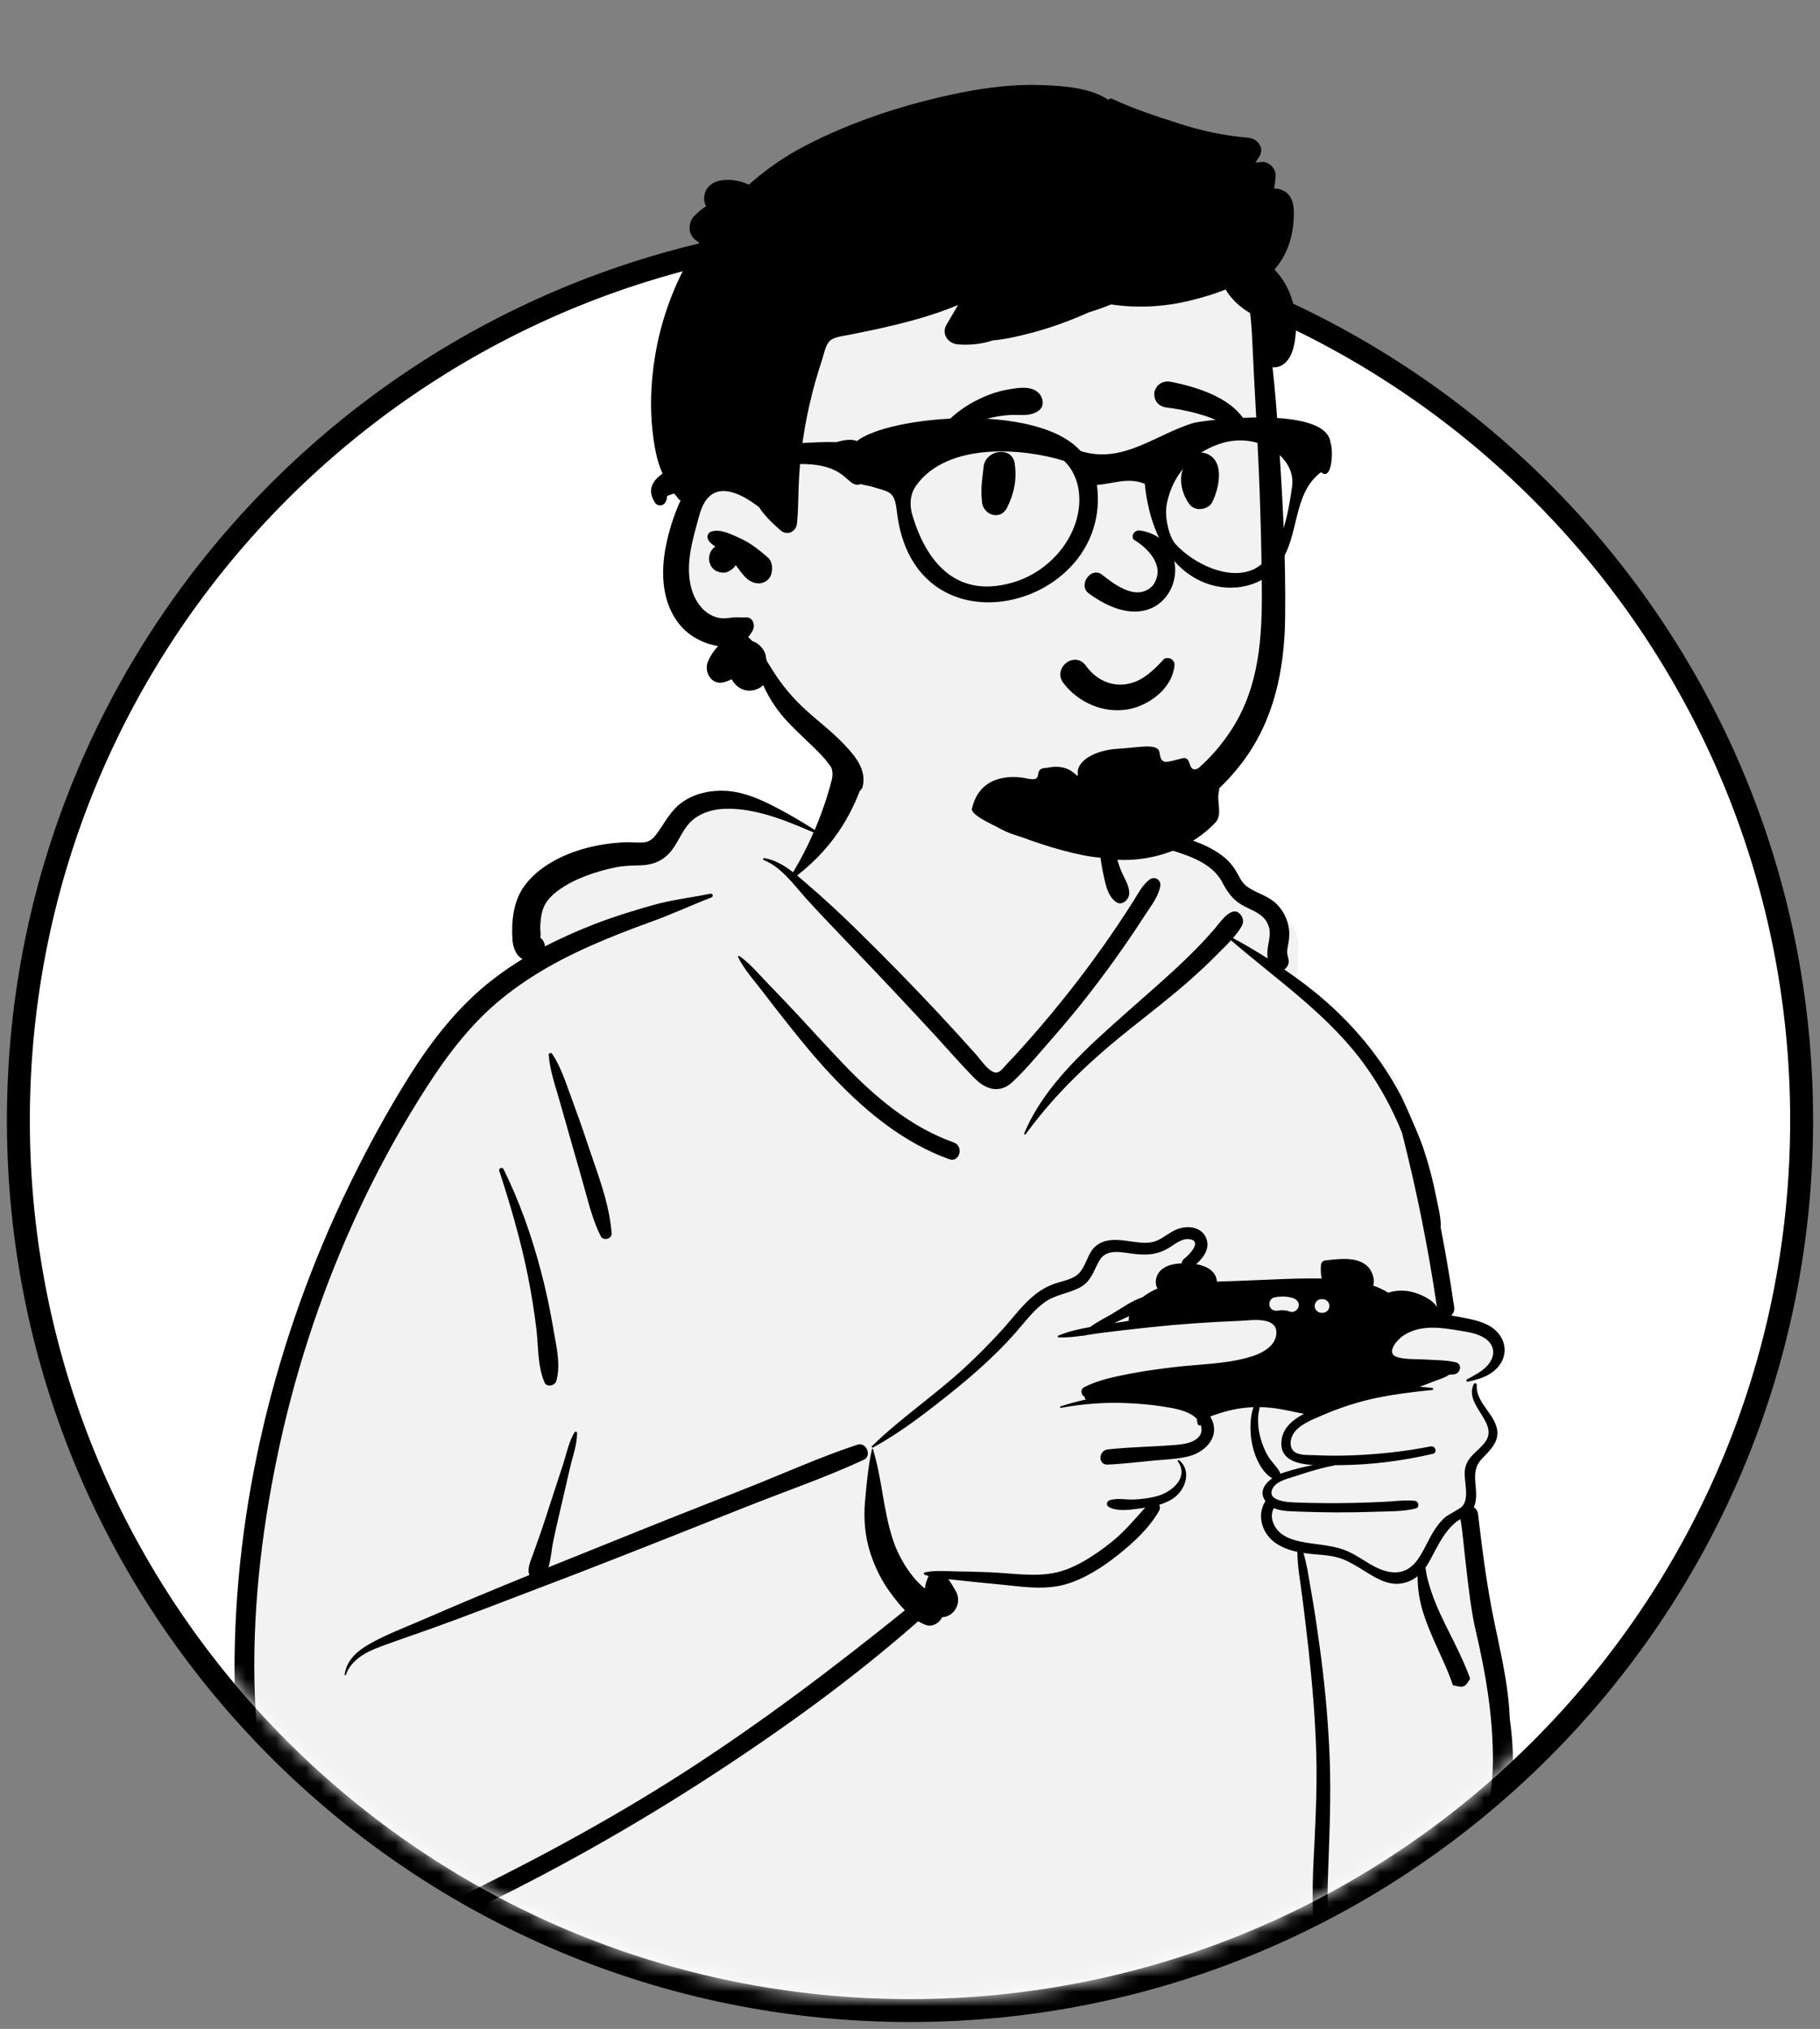 <svg width="122" height="136" viewBox="0 0 122 136" fill="none" xmlns="http://www.w3.org/2000/svg">
<rect x="0" y="0" width="122" height="136" fill="#808080" stroke="none"/>
<path d="M61 134.769C94.008 134.769 120.769 108.056 120.769 75.101C120.769 42.145 94.008 15.432 61 15.432C27.992 15.432 1.231 42.145 1.231 75.101C1.231 108.056 27.992 134.769 61 134.769Z" fill="white" stroke="black" stroke-width="1.538"/>
<mask id="mask0_7_53" style="mask-type:alpha" maskUnits="userSpaceOnUse" x="2" y="0" width="118" height="134">
<path d="M120 75.101C120 107.63 93.585 134 61 134C28.415 134 2 107.63 2 75.101C2 42.571 33.27 0.544 65.854 0.544C98.439 0.544 120 42.571 120 75.101Z" fill="#D9D9D9"/>
</mask>
<g mask="url(#mask0_7_53)">
<path fill-rule="evenodd" clip-rule="evenodd" d="M100.072 95.947C100.072 95.017 98.785 93.367 98.783 92.524C99.865 92.331 100.769 90.865 100.53 89.947C100.107 89.624 99.001 88.989 98.543 88.692C95.754 88.777 96.814 84.897 96.498 82.924C96.18 80.994 95.944 78.977 95.479 77.036C94.653 75.483 94.266 73.742 93.476 72.197C93.123 71.685 92.553 71.216 92.383 70.621C90.656 68.734 88.278 67.603 86.321 66.005C87.08 65.762 87.029 64.737 86.981 64.08C87.157 63.221 86.968 62.145 86.186 61.661C85.921 60.8 84.765 60.499 84.089 61.048C83.645 59.057 81.908 57.85 80.088 57.111C80.089 57.105 80.091 57.099 80.093 57.093C78.257 56.365 76.057 56.002 74.226 56.411C75.192 45.639 66.942 45.243 62.756 46.149C60.614 46.612 57.401 48.053 56.671 50.057C56.259 51.189 55.076 54.838 54.908 56.002C51.71 54.177 48.004 51.771 45.231 55.445C44.675 56.085 44.061 56.56 43.23 56.78C40.636 57.453 37.192 57.476 35.718 60.121C34.836 61.759 35.629 62.839 35.392 64.478C23.714 72.68 13.954 102.896 16.146 116.953C16.673 121.983 19.247 130.887 25.599 129.777C28.839 133.321 68.846 142.154 88.83 129.777C93.446 130.985 98.136 129.116 100.072 124.694C102.53 118.631 99.925 112.084 99.463 105.864C99.183 104.294 98.766 103.048 98.543 101.44C98.45 100.77 98.77 99.656 98.543 99.039C98.65 98.637 100.072 96.877 100.072 95.947Z" fill="#F2F2F2"/>
<path fill-rule="evenodd" clip-rule="evenodd" d="M74.365 52.93C74.494 53.48 74.377 54.1 74.398 54.664C74.419 55.204 74.482 55.74 74.576 56.272C75.562 55.753 76.727 55.687 77.851 55.853C79.305 56.069 80.987 56.547 82.126 57.519C82.407 57.759 82.64 58.043 82.835 58.356C83.069 58.732 83.219 59.156 83.59 59.425C84.164 59.842 84.876 60.003 85.428 60.465C85.991 60.935 86.34 61.639 86.414 62.365C86.454 62.751 86.39 63.112 86.317 63.489C86.251 63.828 86.283 63.968 86.373 64.294C86.443 64.55 86.309 64.841 86.091 64.982C86.558 65.303 87.019 65.634 87.473 65.978C90.113 67.982 92.345 70.481 93.893 73.42L93.93 73.493L93.974 73.581C94.351 74.356 95.338 76.621 95.46 77.13C95.548 77.396 95.633 77.663 95.712 77.932C95.92 78.644 96.097 79.365 96.243 80.092L96.283 80.29C96.402 80.9 96.606 81.624 96.573 82.274C96.916 84.05 97.22 85.834 97.479 87.625C97.513 87.86 97.419 88.051 97.274 88.177C97.621 88.233 97.966 88.301 98.306 88.37L98.504 88.412L98.603 88.434C99.313 88.594 100.013 88.827 100.478 89.423C100.979 90.068 100.989 90.896 100.486 91.545C100.058 92.097 99.434 92.359 98.783 92.524C98.654 92.557 98.524 92.586 98.394 92.613C98.307 92.631 98.25 92.512 98.332 92.466L98.471 92.389L98.659 92.286C99.15 92.015 99.66 91.71 99.932 91.221C100.301 90.558 100.009 89.945 99.376 89.608C98.846 89.326 98.19 89.254 97.602 89.157L97.359 89.117C96.743 89.019 96.116 88.955 95.495 89.025C94.951 89.087 94.401 89.272 93.962 89.605L93.921 89.636L93.879 89.672C93.494 90.005 92.941 90.755 93.667 90.971C94.222 91.135 94.898 91.094 95.481 91.126L95.557 91.131C96.045 91.164 96.555 91.164 97.049 91.222C97.226 91.243 97.401 91.272 97.572 91.312C98.063 91.428 97.894 92.081 97.462 92.127C97.356 92.138 97.248 92.144 97.14 92.146C96.857 92.359 96.467 92.455 96.132 92.588C95.813 92.714 95.492 92.839 95.169 92.962C95.448 92.975 95.726 92.998 96.002 93.032C96.092 93.043 96.093 93.163 96.002 93.172C95.336 93.24 94.67 93.314 94.005 93.407C92.977 93.549 91.956 93.74 90.957 94.031C90.228 94.244 89.507 94.498 88.808 94.795L88.596 94.886L88.509 94.924C87.874 95.199 87.053 95.521 86.689 96.127C86.498 96.443 86.414 96.931 86.683 97.233C86.971 97.559 87.573 97.522 87.976 97.538L88.008 97.539C88.861 97.58 89.714 97.586 90.568 97.556C92.357 97.493 94.147 97.298 95.904 96.954C96.228 96.891 96.368 97.377 96.042 97.453C93.969 97.934 91.874 98.198 89.748 98.211L89.515 98.211C88.687 98.37 87.875 98.606 87.07 98.872L86.909 98.926C86.433 99.087 85.621 99.246 85.34 99.719C85.154 100.032 85.219 100.247 85.403 100.393C85.727 100.65 86.417 100.698 86.752 100.71C88.096 100.761 89.442 100.77 90.787 100.741C91.46 100.726 92.132 100.702 92.804 100.668C93.461 100.633 94.163 100.536 94.818 100.599C95.099 100.626 95.194 101.04 94.888 101.117C94.08 101.322 93.174 101.304 92.34 101.33L92.244 101.333C91.348 101.365 90.451 101.379 89.555 101.377C88.785 101.374 88.016 101.358 87.248 101.33L86.569 101.303L86.448 101.297C86.086 101.278 85.716 101.236 85.395 101.087C85.099 101.584 85.32 102.249 85.703 102.642C86.067 103.017 86.593 103.2 87.096 103.315C87.143 103.326 87.19 103.336 87.237 103.345C88.342 103.57 89.468 103.551 90.502 104.059C91.372 104.486 92.168 105.199 93.143 105.368C94.013 105.519 94.647 105.136 95.111 104.425C95.136 104.386 95.162 104.347 95.186 104.308C95.551 103.72 95.814 103.072 96.199 102.495C96.395 102.201 96.617 101.918 96.888 101.688C97.01 101.584 97.863 101.131 97.996 100.995C98.569 100.407 98.061 99.169 98.211 98.432C98.385 97.573 99.14 97.271 99.593 96.606C100.453 95.34 98.094 94.154 98.799 92.769C98.808 92.752 98.82 92.739 98.835 92.731C98.897 92.698 98.996 92.739 98.99 92.821C98.912 93.853 99.895 94.563 100.25 95.457C100.655 96.474 100.009 97.09 99.349 97.769C98.504 98.641 99.099 99.618 98.91 100.668C98.886 100.806 98.846 100.927 98.795 101.036C98.94 101.125 99.051 101.274 99.076 101.481C99.365 103.94 99.677 106.391 100.186 108.816L100.295 109.332L100.441 110.019C100.804 111.738 101.142 113.464 101.207 115.221C101.409 116.705 101.489 118.2 101.369 119.693C101.006 124.238 98.466 128.993 93.85 130.388C92.782 130.711 91.649 130.794 90.553 130.568C90.177 130.491 89.651 130.321 89.179 130.064C89.207 130.366 89.229 130.669 89.239 130.972C89.394 131.145 89.465 131.407 89.376 131.631C88.999 131.507 88.657 131.311 88.349 131.042L88.298 130.997C88.116 130.318 88.062 129.576 88.036 128.861L88.029 128.657C88.022 128.46 88.017 128.265 88.01 128.076C87.971 126.896 87.999 125.713 88.06 124.534L88.104 123.666C88.207 121.642 88.291 119.623 88.234 117.593C88.17 115.257 87.97 112.931 87.72 110.607C87.59 109.409 87.443 108.213 87.292 107.017C87.172 106.054 86.969 105.017 86.966 104.024C86.193 103.859 85.433 103.542 84.957 102.893C84.453 102.204 84.379 101.324 84.826 100.618C84.393 100.026 84.748 99.467 85.284 99.09C84.461 98.629 84.003 97.372 83.881 96.498C83.798 95.898 83.772 95.001 84.028 94.326C83.66 94.339 83.293 94.377 82.925 94.44C82.5 94.515 82.083 94.624 81.671 94.759L81.463 94.828C81.358 94.864 81.24 94.905 81.122 94.954C81.866 96.183 80.911 97.298 79.686 97.616C79.453 97.677 79.215 97.719 78.975 97.754C78.434 97.829 77.881 97.851 77.344 97.901C76.317 97.995 75.284 98.13 74.254 98.173C74.027 98.184 73.882 98.078 73.812 97.931C73.81 97.928 73.809 97.927 73.809 97.925C73.785 97.886 73.769 97.844 73.763 97.801C73.767 97.804 73.771 97.807 73.775 97.809C73.725 97.533 73.891 97.198 74.254 97.157C75.742 96.99 77.25 96.982 78.743 96.859L78.838 96.851C79.307 96.81 79.859 96.736 80.23 96.439C80.574 96.163 80.605 95.805 80.467 95.481C80.465 95.489 80.463 95.498 80.462 95.506C80.451 95.57 80.363 95.568 80.334 95.523C80.248 95.392 80.226 95.264 80.248 95.14C80.144 95.02 80.019 94.914 79.884 94.833C79.283 94.468 78.492 94.368 77.809 94.259C77.061 94.141 76.307 94.087 75.552 94.052C74.067 93.981 72.576 94.102 71.115 94.369C71.054 94.379 71.029 94.294 71.088 94.274C71.658 94.086 72.241 93.927 72.83 93.802C72.816 93.8 72.803 93.798 72.789 93.794C72.737 93.781 72.7 93.718 72.718 93.668C72.72 93.66 72.723 93.652 72.727 93.645C72.476 93.53 72.372 93.144 72.675 92.987C73.621 92.499 74.731 92.278 75.768 92.077C76.764 91.885 77.771 91.751 78.778 91.632C80.482 91.432 82.34 91.436 83.98 90.898L84.047 90.876C84.715 90.645 85.512 90.179 85.558 89.391C85.627 88.199 83.857 88.51 83.119 88.538C81.1 88.615 79.084 88.755 77.075 88.971C76.664 89.015 76.254 89.06 75.844 89.106C75.216 89.176 74.586 89.249 73.959 89.328C73.608 89.371 73.25 89.429 72.889 89.484C72.776 89.511 72.666 89.531 72.556 89.541C72.547 89.542 72.541 89.54 72.535 89.537C72.01 89.61 71.483 89.666 70.97 89.65C70.911 89.649 70.875 89.557 70.937 89.53C71.599 89.249 72.335 89.084 73.074 88.954C73.531 88.613 74.084 88.339 74.538 88.075C75.16 87.712 75.874 87.178 76.581 86.961C76.899 86.71 77.259 86.509 77.591 86.372C77.496 86.224 77.462 86.018 77.479 85.845C77.542 85.223 78.04 84.876 78.614 84.754C78.792 84.718 78.998 84.69 79.217 84.68C79.222 84.564 79.273 84.45 79.388 84.365L79.422 84.339L79.446 84.32C79.832 84.007 80.598 83.125 79.676 83.061C79.186 83.026 78.773 83.385 78.383 83.627C77.574 84.132 76.792 84.157 75.868 84.031L75.453 83.972L75.384 83.963C74.716 83.875 74.038 83.863 73.665 84.544C73.266 85.273 73.126 85.937 72.319 86.338C71.548 86.72 70.692 86.796 69.984 87.323C69.226 87.885 68.656 88.676 68.036 89.377C66.667 90.921 65.101 92.285 63.488 93.568L63.201 93.795C61.715 94.969 60.182 96.125 58.519 97.03C58.507 97.036 58.496 97.038 58.486 97.038C58.441 97.033 58.407 96.976 58.447 96.937C60.39 95.049 62.663 93.518 64.659 91.681C65.543 90.866 66.386 90.009 67.196 89.12C67.903 88.339 68.531 87.463 69.356 86.799C69.757 86.475 70.19 86.229 70.675 86.056C71.127 85.894 71.635 85.814 72.052 85.566C72.869 85.081 72.79 83.932 73.607 83.41C74.307 82.962 75.161 83.126 75.937 83.232L76.03 83.244C76.533 83.311 77.054 83.367 77.534 83.169C78.01 82.972 78.392 82.604 78.871 82.409C79.539 82.134 80.486 82.2 80.828 82.934C81.156 83.635 80.709 84.269 80.187 84.735C80.898 84.864 81.522 85.207 81.575 85.908C82.097 85.891 82.617 85.872 83.139 85.854C84.955 85.791 86.781 85.669 88.599 85.701C88.557 85.516 88.539 85.325 88.536 85.131C88.535 85.023 88.54 84.915 88.548 84.805C88.562 84.616 88.686 84.503 88.87 84.483L89.28 84.439L89.418 84.426C90.187 84.353 91.047 84.338 91.633 84.846C91.948 85.121 92.202 85.753 92.048 86.175C92.406 86.297 92.748 86.455 93.059 86.654C93.676 86.447 94.324 86.47 94.944 86.686L95.018 86.712C95.459 86.874 96.084 87.181 96.324 87.618C95.742 83.675 94.958 79.765 93.972 75.903C93.344 74.36 92.549 72.886 91.585 71.525C89.157 68.096 85.659 65.738 82.518 63.028C82.241 63.333 81.943 63.623 81.663 63.902L81.545 64.021C80.976 64.597 80.383 65.148 79.777 65.684C78.51 66.805 77.176 67.839 75.851 68.89C73.182 71.008 70.768 73.257 68.76 76.022C68.724 76.072 68.624 76.043 68.652 75.977C70.029 72.702 72.885 70.213 75.478 67.903C76.843 66.688 78.239 65.502 79.55 64.23C80.162 63.637 80.754 63.024 81.313 62.381L81.452 62.219C81.817 61.792 82.672 60.486 83.238 61.428C83.356 61.625 83.351 61.877 83.238 62.075C83.077 62.355 82.873 62.622 82.65 62.879C83.443 63.31 84.22 63.766 84.979 64.248C84.935 64.016 84.946 63.759 84.987 63.502L85 63.42L85.055 63.102C85.135 62.632 85.176 62.196 84.878 61.738C84.505 61.165 83.803 60.986 83.243 60.655C82.599 60.274 82.262 59.763 81.917 59.115C81.256 57.875 79.763 57.378 78.479 56.979L78.318 56.929C77.132 56.561 75.849 56.364 74.663 56.718C74.774 57.236 74.92 57.746 75.102 58.243C75.295 58.772 75.738 59.361 75.692 59.932C75.661 60.328 75.186 60.751 74.793 60.449C74.235 60.021 74.124 59.324 73.974 58.66C73.83 58.018 73.737 57.36 73.698 56.703C73.66 56.07 73.69 55.437 73.768 54.809L73.828 54.347L73.842 54.239C73.907 53.773 74.004 53.283 74.267 52.917C74.292 52.882 74.354 52.881 74.365 52.93ZM56.822 50.957C56.838 51.028 57.697 51.469 57.587 51.849C57.463 52.277 57.852 52.453 57.694 52.869C57.38 53.691 57.01 54.475 56.552 55.227C55.725 56.584 54.674 57.712 53.435 58.686C53.67 58.88 53.9 59.082 54.13 59.28C55.244 60.239 56.327 61.24 57.376 62.268C59.24 64.095 61.066 65.955 62.849 67.859C63.729 68.799 64.592 69.751 65.45 70.709L65.478 70.741L65.509 70.777C65.814 71.146 66.423 72.025 66.878 71.884C67.107 71.812 67.349 71.47 67.506 71.306L67.794 71.006C67.89 70.905 67.985 70.804 68.079 70.702C69.755 68.864 71.342 66.956 72.832 64.962C73.559 63.989 74.262 62.997 74.939 61.988C75.288 61.47 75.629 60.947 75.964 60.419C76.288 59.909 76.55 59.361 77.027 58.98C77.377 58.7 77.862 58.957 77.774 59.415C77.635 60.136 77.136 60.746 76.743 61.356C76.348 61.969 75.944 62.576 75.53 63.176C74.735 64.332 73.905 65.464 73.045 66.573C72.305 67.528 71.533 68.458 70.74 69.37L70.523 69.618C69.67 70.59 68.832 71.623 67.89 72.511C67.046 73.306 66.124 73.074 65.355 72.302C64.382 71.325 63.479 70.268 62.543 69.256C60.673 67.233 58.784 65.225 56.874 63.238L56.247 62.584C55.515 61.82 54.786 61.052 54.077 60.269L53.985 60.167C53.176 59.256 52.353 58.116 51.202 57.653C51.119 57.619 51.149 57.501 51.239 57.518C51.976 57.654 52.591 58.025 53.163 58.468C53.677 57.617 54.136 56.72 54.536 55.802L54.279 55.691C52.443 54.897 50.373 54.097 48.401 54.226C47.607 54.277 46.759 54.578 46.21 55.175C45.714 55.715 45.465 56.444 45.01 57.02C44.487 57.679 43.806 57.976 42.97 58.002L42.564 58.015C42.096 58.03 41.648 58.054 41.174 58.157C39.889 58.436 38.535 58.888 37.457 59.66C37.066 59.94 36.663 60.325 36.474 60.749C36.286 61.169 36.233 61.661 36.214 62.114C36.205 62.335 36.272 62.627 36.216 62.839C36.223 62.815 36.225 62.827 36.226 62.853C36.398 62.989 36.516 63.214 36.529 63.439C37.603 62.879 38.715 62.389 39.848 61.947C41.11 61.454 42.411 61.059 43.713 60.686C44.986 60.32 46.32 60.169 47.618 59.908C47.783 59.875 47.841 60.099 47.687 60.158C46.322 60.682 45.002 61.303 43.625 61.797C42.25 62.29 40.885 62.823 39.549 63.416C36.968 64.563 34.474 66.023 32.44 68.003C30.454 69.937 28.922 72.286 27.497 74.648C26.062 77.027 24.781 79.492 23.64 82.025C21.381 87.034 19.688 92.302 18.573 97.682C17.488 102.918 16.882 108.341 17.084 113.693C17.18 116.234 17.49 118.778 18.212 121.223C18.557 122.391 18.989 123.532 19.535 124.621C20.11 125.77 20.885 126.793 21.41 127.961C21.453 128.057 21.47 128.149 21.468 128.235C23.708 130.177 27.215 128.868 29.64 127.709C35.219 125.041 40.695 122.121 45.9 118.771C51.037 115.463 55.905 111.773 60.658 107.942C60.291 107.562 59.966 107.137 59.681 106.752C59.093 105.957 58.651 105.056 58.346 104.116C57.99 103.015 57.88 101.838 57.981 100.687L58.01 100.362C58.107 99.276 58.218 98.174 58.457 97.113C58.459 97.099 58.469 97.093 58.481 97.093C58.492 97.093 58.504 97.1 58.508 97.113C59.151 99.168 59.202 101.378 59.924 103.407C60.215 104.223 60.665 105.011 61.205 105.688C61.438 105.981 61.712 106.235 61.991 106.483C62.009 106.357 62.035 106.232 62.072 106.109L62.102 106.011C62.14 105.893 62.186 105.762 62.251 105.646C62.16 105.619 62.071 105.591 61.984 105.558C61.915 105.533 61.9 105.422 61.984 105.403C62.213 105.35 62.448 105.324 62.688 105.313C62.726 105.307 62.763 105.306 62.8 105.308C63.249 105.294 63.706 105.326 64.139 105.333C64.89 105.345 65.638 105.358 66.387 105.392C67.821 105.454 69.439 105.728 70.851 105.395C72.133 105.092 73.397 104.237 74.425 103.432C75.323 102.729 76.016 101.894 76.762 101.061C76.708 101.069 76.655 101.077 76.602 101.085L76.121 101.151C75.515 101.232 74.794 101.295 74.312 101.003C74.129 100.892 74.181 100.639 74.369 100.57C74.86 100.39 75.471 100.539 75.994 100.514C76.406 100.494 76.822 100.451 77.227 100.366C77.361 100.338 77.493 100.306 77.624 100.268C78.584 99.991 79.713 99.017 78.95 97.953C78.921 97.912 78.953 97.876 78.992 97.869C79.009 97.865 79.028 97.869 79.043 97.881C79.911 98.601 79.46 99.89 78.638 100.443C78.356 100.633 78.036 100.767 77.705 100.864C77.769 100.98 77.78 101.123 77.704 101.258C77.061 102.405 75.972 103.413 74.951 104.223C73.903 105.055 72.695 105.84 71.395 106.208C69.894 106.63 68.246 106.312 66.724 106.178C65.898 106.105 65.076 106.019 64.252 105.924C64.031 105.899 63.803 105.879 63.571 105.857C63.789 106.144 63.963 106.475 64.076 106.674C64.446 107.32 64.105 108.17 63.388 108.368C63.313 108.389 63.236 108.4 63.161 108.402C62.967 108.79 62.508 109.075 62.083 108.929C61.898 108.865 61.72 108.779 61.549 108.676C58.875 111.025 56.06 113.228 53.165 115.295C47.795 119.126 42.168 122.625 36.332 125.701C35.018 126.394 33.694 127.068 32.358 127.716L31.208 128.27C29.936 128.882 28.633 129.492 27.282 129.872C27.018 129.946 26.743 130.006 26.46 130.051C26.456 130.077 26.455 130.101 26.457 130.124C26.203 130.158 25.981 130.163 25.792 130.14L25.749 130.134C24.092 130.25 22.32 129.845 21.255 128.635C21.077 128.76 20.818 128.774 20.59 128.594C19.44 127.692 18.755 126.319 18.154 125.008C17.544 123.678 17.067 122.292 16.715 120.873C16.014 118.037 15.736 115.112 15.721 112.195C15.668 100.955 18.483 89.616 23.372 79.525C24.612 76.965 25.979 74.454 27.496 72.048C29.009 69.649 30.766 67.419 33.017 65.669C33.664 65.166 34.337 64.706 35.031 64.282C34.565 64.051 34.38 63.464 34.347 62.942C34.275 61.783 34.413 60.447 35.092 59.469C36.044 58.097 37.748 57.252 39.328 56.84C40.153 56.626 41.006 56.5 41.857 56.458C42.295 56.436 42.751 56.508 43.184 56.461C43.567 56.419 43.803 56.191 44.023 55.891C44.587 55.122 44.953 54.315 45.761 53.752C46.59 53.173 47.665 52.952 48.664 53.012C49.827 53.082 50.889 53.541 51.913 54.067C52.838 54.543 53.736 55.07 54.611 55.632C54.772 55.256 54.923 54.877 55.063 54.497C55.336 53.76 55.573 53 55.765 52.238C55.96 51.466 55.341 51.028 55.93 50.447C56.442 49.943 56.656 50.211 56.822 50.957ZM97.879 101.837L97.875 101.838C96.684 102.544 96.114 104.308 95.553 105.079C95.599 105.338 95.631 105.601 95.695 105.846C95.839 106.408 96.029 106.965 96.248 107.5C96.634 108.446 97.118 109.347 97.565 110.264C97.925 111.001 98.277 111.752 98.551 112.528C98.522 112.558 98.494 112.593 98.471 112.637C98.173 113.194 97.941 113.085 97.392 112.963L97.392 112.962C97.078 112.001 96.625 111.099 96.219 110.178L96.12 109.953L96.022 109.727C95.682 108.939 95.372 108.143 95.191 107.297C95.076 106.758 95.029 106.204 95.022 105.654C94.725 105.899 94.367 106.074 93.917 106.142C92.954 106.288 92.081 105.684 91.295 105.2L91.118 105.091C90.627 104.792 90.139 104.516 89.573 104.375C88.929 104.214 88.264 104.214 87.611 104.132C87.532 104.122 87.453 104.112 87.374 104.099C87.629 104.944 87.747 105.861 87.899 106.706C88.11 107.892 88.283 109.088 88.448 110.281C88.77 112.593 88.994 114.923 89.108 117.255C89.218 119.512 89.162 121.761 89.081 124.018L89.04 125.119C89.007 126.015 88.98 126.912 88.996 127.808C89.04 127.811 89.083 127.818 89.127 127.829C89.58 127.934 89.889 128.396 90.302 128.602C91.176 129.036 92.231 129.031 93.16 128.811C95.274 128.31 97.032 126.835 98.19 125.032C99.58 122.869 100.091 120.324 100.074 117.778C100.055 114.912 99.591 112.172 98.945 109.405L98.904 109.229C98.36 106.924 98.019 101.859 97.879 101.837ZM38.68 96.055C38.692 96.826 38.378 97.65 38.206 98.399C38.021 99.206 37.836 100.013 37.648 100.82L37.48 101.542C37.339 102.144 37.201 102.747 37.077 103.353C36.975 103.851 36.932 104.508 36.765 105.057C38.753 104.253 40.745 103.456 42.733 102.655C45.183 101.667 47.644 100.706 50.099 99.734C52.545 98.766 54.978 97.665 57.473 96.838C58.067 96.64 58.469 97.588 57.901 97.851C55.366 99.027 52.684 99.947 50.088 100.977L46.331 102.468C42.888 103.835 39.443 105.195 35.98 106.507C33.621 107.402 31.271 108.322 28.897 109.171C27.766 109.576 26.624 109.958 25.497 110.378C24.554 110.729 23.534 111.251 23.185 112.264C23.166 112.317 23.094 112.296 23.102 112.241C23.243 111.26 23.972 110.646 24.793 110.182C25.883 109.565 27.081 109.115 28.232 108.62L28.388 108.552C30.738 107.527 33.107 106.543 35.483 105.576C35.46 105.519 35.446 105.457 35.445 105.393L35.438 105.395C35.395 104.955 35.596 104.564 35.741 104.155L36.157 102.983C36.434 102.202 36.682 101.411 36.938 100.624C37.205 99.8 37.475 98.978 37.745 98.155C37.974 97.458 38.127 96.627 38.518 96.004C38.565 95.929 38.695 95.971 38.68 96.055ZM84.442 94.322L84.412 94.471C84.377 94.646 84.345 94.823 84.337 94.999C84.314 95.463 84.367 95.926 84.49 96.373C84.611 96.815 84.779 97.243 85.02 97.634C85.247 98.003 85.577 98.293 85.787 98.671C85.809 98.711 85.823 98.751 85.828 98.79C85.909 98.757 85.988 98.727 86.065 98.703C86.706 98.5 87.361 98.329 88.025 98.202L87.92 98.195L87.852 98.189C86.742 98.096 85.695 97.733 85.921 96.437C86.049 95.704 86.624 95.213 87.24 94.865L87.317 94.823C87.351 94.804 87.385 94.786 87.418 94.77C86.861 94.675 86.457 94.559 85.773 94.445C85.33 94.37 84.885 94.329 84.442 94.322ZM33.751 78.363C34.842 80.567 35.662 82.912 36.282 85.29C36.581 86.438 36.834 87.598 37.038 88.767L37.105 89.158L37.144 89.37C37.334 90.412 37.576 91.54 37.296 92.557C37.205 92.889 36.653 93.021 36.499 92.662C36.033 91.577 36.099 90.33 35.964 89.169C35.822 87.951 35.628 86.739 35.387 85.537C34.923 83.226 34.273 80.97 33.548 78.731L33.467 78.483C33.405 78.317 33.674 78.207 33.751 78.363ZM75.688 88.226C75.362 88.379 75.037 88.519 74.75 88.659C74.728 88.67 74.705 88.681 74.682 88.692C75.007 88.637 75.334 88.585 75.66 88.537C75.657 88.431 75.667 88.327 75.688 88.226ZM88.41 87.121C88.362 87.137 88.319 87.163 88.281 87.198L88.263 87.216C88.218 87.258 88.186 87.308 88.168 87.364C88.139 87.419 88.126 87.478 88.128 87.541L88.144 87.664C88.166 87.742 88.206 87.809 88.263 87.867L88.356 87.938C88.418 87.975 88.485 87.995 88.557 88L88.588 88.001L88.681 88.001C88.734 87.999 88.784 87.986 88.831 87.962C88.88 87.946 88.923 87.92 88.96 87.885L88.979 87.867C89.024 87.825 89.055 87.775 89.074 87.719C89.098 87.672 89.112 87.621 89.113 87.568L89.113 87.541L89.097 87.419C89.078 87.351 89.045 87.291 88.999 87.238L88.979 87.216L88.886 87.144C88.823 87.108 88.756 87.088 88.685 87.083L88.654 87.082H88.588C88.524 87.079 88.465 87.093 88.41 87.121ZM85.421 86.966C85.177 87.011 85.038 87.307 85.1 87.531C85.168 87.78 85.404 87.89 85.642 87.856L85.665 87.852C85.943 87.801 86.215 87.821 86.48 87.919C86.713 88.004 86.984 87.822 87.045 87.597C87.116 87.341 86.958 87.118 86.724 87.032C86.305 86.877 85.855 86.886 85.421 86.966ZM37.014 70.643C37.57 71.457 37.917 72.541 38.26 73.472L38.294 73.564C38.658 74.543 39.009 75.529 39.336 76.521C39.99 78.5 40.842 80.571 40.999 82.662C41.028 83.048 40.438 83.203 40.267 82.861C39.775 81.877 39.51 80.852 39.219 79.798C38.942 78.793 38.652 77.791 38.363 76.789C38.074 75.788 37.794 74.783 37.509 73.781C37.232 72.805 36.847 71.721 36.783 70.705C36.775 70.573 36.95 70.549 37.014 70.643ZM49.562 64.083C50.304 64.598 50.912 65.352 51.54 65.996C52.177 66.65 52.805 67.31 53.428 67.978C54.469 69.093 55.49 70.227 56.546 71.329C58.649 73.526 61.028 75.547 63.931 76.579C64.633 76.829 64.325 77.957 63.621 77.701C60.652 76.625 58.193 74.635 56.024 72.383C54.9 71.217 53.869 69.971 52.864 68.703C52.394 68.109 51.927 67.514 51.466 66.913L51.191 66.551C50.612 65.788 49.904 65.027 49.481 64.164C49.457 64.116 49.509 64.047 49.562 64.083Z" fill="black"/>
<path fill-rule="evenodd" clip-rule="evenodd" d="M84.72 33.154C84.472 30.981 84.793 26.438 84.814 26.162C84.95 24.417 84.132 17.527 82.587 18.162C79.994 16.109 76.542 15.656 73.313 15.44C66.607 14.99 59.473 16.022 54.294 20.536C51.733 22.88 49.24 26.289 49.441 29.839C47.114 33.203 43.834 37.819 46.733 41.753C47.718 43.009 49.284 43.477 50.522 44.429C53.012 46.438 54.574 49.32 57.088 51.317C63.748 57.302 75.055 58.552 81.598 51.745C86.658 46.815 85.84 39.439 84.95 33.154C84.351 28.929 85.202 37.395 84.72 33.154Z" fill="#F2F2F2"/>
<path fill-rule="evenodd" clip-rule="evenodd" d="M64.355 6.222C66.148 5.86 67.99 5.635 69.821 5.703L69.963 5.708C71.341 5.764 73.086 5.885 74.288 6.687C74.357 6.617 74.468 6.582 74.569 6.63C75.998 7.312 77.569 7.805 79.073 8.295C80.571 8.783 82.124 9.104 83.694 9.234C84.284 9.283 84.789 9.921 84.415 10.492C84.326 10.629 84.24 10.766 84.153 10.904C84.298 10.889 84.442 10.874 84.587 10.859C85.061 10.812 85.536 11.318 85.508 11.781C85.49 12.072 85.459 12.359 85.412 12.643C85.593 12.639 85.773 12.666 85.947 12.74C86.826 13.111 86.765 14.159 86.699 14.956C86.608 16.062 86.194 17.234 85.426 18.062C86 18.658 86.406 19.37 86.648 20.215C86.823 20.832 86.921 21.489 86.873 22.131L86.858 22.324C86.798 23.021 86.679 23.793 86.178 24.294C85.921 24.552 85.603 24.647 85.301 24.617C85.484 26.223 85.601 27.839 85.711 29.449L85.763 30.218C86.009 33.939 86.194 37.684 86.146 41.411C86.101 44.894 85.413 48.274 83.277 51.102C81.332 53.677 78.538 55.575 75.379 56.297C73.676 56.687 71.938 56.714 70.214 56.466C69.379 56.345 68.538 56.16 67.745 55.868C66.867 55.544 66.237 55.067 65.646 54.353C65.367 54.014 65.501 53.292 66.057 53.36C66.898 53.462 67.666 53.585 68.473 53.834L68.588 53.87C69.392 54.127 70.223 54.319 71.063 54.401C72.783 54.568 74.53 54.4 76.177 53.878C78.86 53.028 81.171 51.133 82.652 48.752C84.41 45.93 84.608 42.726 84.583 39.481C84.556 35.92 84.44 32.358 84.251 28.8L84.219 28.208C84.119 26.377 84.022 24.546 83.937 22.714C83.911 22.139 83.871 21.56 83.798 20.987C83.135 20.599 82.541 20.063 82.154 19.402C81.376 19.724 80.558 19.956 79.806 20.141C78.062 20.57 76.252 20.674 74.478 20.406C73.999 20.603 73.511 20.777 73.015 20.927C72.881 20.986 72.747 21.045 72.613 21.102C71.418 21.613 70.206 22.046 68.945 22.363L68.635 22.441C67.971 22.604 67.25 22.766 66.543 22.816C66.427 22.861 66.302 22.899 66.165 22.932C65.522 23.089 64.854 23.138 64.195 23.083C63.552 23.029 63.088 22.38 63.442 21.772C63.701 21.328 63.962 20.886 64.225 20.445C63.309 20.826 62.363 21.143 61.41 21.412C60.447 21.683 59.47 21.912 58.492 22.122C57.97 22.234 57.445 22.332 56.923 22.444C56.55 22.523 55.976 22.565 55.672 22.811C55.335 23.081 55.24 23.71 55.112 24.099C54.944 24.603 54.787 25.11 54.643 25.622C54.357 26.645 54.123 27.683 53.941 28.73C53.76 29.78 53.638 30.839 53.57 31.902C53.503 32.964 53.532 34.032 53.423 35.09C53.365 35.65 52.763 35.939 52.318 35.547C52.266 35.501 52.213 35.454 52.161 35.407L52.084 35.337C51.703 34.992 51.334 34.627 51.03 34.215C50.975 34.139 50.922 34.06 50.873 33.98C50.864 33.98 50.858 33.977 50.85 33.971L50.765 33.908C49.836 33.216 48.283 32.314 47.377 33.464C47.089 33.83 46.941 34.296 46.818 34.746L46.603 35.55C46.464 36.076 46.333 36.604 46.256 37.142C46.082 38.346 46.17 39.734 46.998 40.699C47.329 41.085 47.785 41.361 48.294 41.434C48.578 41.473 48.858 41.424 49.14 41.389C49.426 41.353 49.702 41.411 49.988 41.383C50.443 41.338 50.642 41.883 50.472 42.225C50.38 42.409 50.272 42.568 50.149 42.702C50.247 42.787 50.342 42.879 50.432 42.976C50.701 43.062 50.943 43.247 51.123 43.492C51.269 43.689 51.345 43.904 51.357 44.13C51.373 44.187 51.387 44.244 51.4 44.303L51.647 44.703C51.701 44.791 51.755 44.877 51.809 44.962C52.436 45.951 53.133 46.787 53.998 47.575C54.831 48.334 55.735 49.013 56.517 49.827L56.61 49.923C57.339 50.692 58.108 51.623 57.823 52.741C57.749 53.028 57.348 53.235 57.086 53.041C56.244 52.415 55.82 51.425 55.105 50.666C54.37 49.885 53.555 49.183 52.818 48.404C52.12 47.669 51.57 46.835 51.155 45.919C50.99 46.101 50.748 46.231 50.414 46.282C49.84 46.368 49.304 46.031 49.054 45.533C48.893 45.605 48.729 45.669 48.563 45.72C47.692 45.986 47.144 45.018 47.473 44.302C47.648 43.918 47.868 43.585 48.14 43.304C47.289 43.187 46.422 42.747 45.863 42.198C44.459 40.818 44.266 38.744 44.582 36.899C44.75 35.922 45.039 34.932 45.415 34.014C45.48 33.854 45.551 33.693 45.627 33.535C45.585 33.534 45.541 33.515 45.514 33.48C45.26 33.133 44.951 32.849 44.762 32.461C44.589 32.104 44.396 31.743 44.259 31.372C43.978 30.613 43.84 29.756 43.748 28.952C43.558 27.308 43.632 25.674 43.883 24.04C44.312 21.257 45.347 18.594 46.872 16.257C46.789 16.213 46.709 16.16 46.635 16.098L46.598 16.066L46.539 16.012C46.104 15.618 46.141 14.88 46.539 14.482L46.664 14.356C46.823 14.198 46.961 14.073 47.217 13.901C47.255 13.875 47.294 13.851 47.333 13.829C47.199 13.581 47.152 13.29 47.246 12.97C47.572 11.853 49.178 11.893 50.196 12.38C51.323 11.374 52.572 10.502 53.925 9.795C57.149 8.113 60.795 6.939 64.355 6.222ZM47.689 35.627C48.291 35.431 49.091 35.843 49.632 36.092C50.318 36.406 50.901 36.872 51.467 37.364C51.748 37.609 51.799 38.012 51.729 38.355C51.722 38.39 51.715 38.425 51.707 38.461C51.632 38.828 51.223 39.116 50.861 39.106C50.104 39.085 49.743 38.431 49.315 37.877C49.264 37.967 49.201 38.05 49.123 38.112L49.07 38.153C48.892 38.288 48.696 38.397 48.461 38.386C48.294 38.378 48.135 38.336 47.987 38.259C47.62 38.065 47.458 37.589 47.558 37.202C47.62 36.958 47.762 36.767 47.948 36.635L47.879 36.588C47.731 36.484 47.595 36.375 47.49 36.215L47.466 36.177H47.475C47.36 35.979 47.435 35.71 47.689 35.627Z" fill="black"/>
<path fill-rule="evenodd" clip-rule="evenodd" d="M73.237 47.279C72.464 46.964 71.775 46.438 71.271 45.767C71.096 45.533 71.051 45.287 71.088 45.062C71.129 44.808 71.279 44.578 71.483 44.424C71.689 44.27 71.945 44.193 72.193 44.232C72.409 44.266 72.623 44.384 72.793 44.629L72.829 44.678C73.128 45.083 73.519 45.416 73.963 45.63C74.392 45.837 74.871 45.933 75.368 45.877C76.312 45.77 76.964 45.259 77.656 44.565C77.742 44.477 77.828 44.387 77.914 44.295C77.968 44.212 78.044 44.158 78.128 44.13C78.221 44.099 78.326 44.101 78.423 44.135C78.516 44.167 78.6 44.229 78.655 44.311C78.708 44.389 78.739 44.485 78.729 44.596C78.665 45.315 78.289 45.957 77.755 46.461C77.162 47.021 76.376 47.408 75.636 47.544C74.82 47.693 73.989 47.586 73.237 47.279ZM76.02 36.184C76.888 36.711 78.21 37.941 77.277 39.249C76.178 40.401 74.596 39.08 73.817 38.482C73.094 38.018 72.282 39.21 72.952 39.751C78.585 43.922 80.871 36.322 76.459 35.564C75.974 35.48 75.793 36.021 76.02 36.184ZM65.927 31.332C66.022 30.142 67.835 29.872 68.015 31.05C68.177 32.104 67.986 33.073 67.511 34.023C67.057 34.931 65.916 34.507 65.83 33.681C65.714 32.574 65.867 32.072 65.927 31.332ZM79.722 30.805C79.974 30.474 80.339 30.248 80.776 30.376C82.142 30.775 81.739 32.714 81.26 33.658C80.999 34.17 80.157 34.3 79.776 33.849C79.156 33.113 78.858 31.644 79.647 30.919C79.669 30.881 79.692 30.843 79.722 30.805ZM67.492 26.125L67.708 26.087C68.375 25.972 69.205 25.861 69.677 26.398C69.927 26.682 70.013 27.211 69.677 27.483C69.085 27.962 68.43 27.777 67.721 27.817C67.136 27.851 66.575 27.948 66.011 28.108C64.776 28.462 63.77 29.106 62.715 29.814C62.576 29.907 62.435 29.73 62.501 29.6C63.11 28.407 64.29 27.427 65.472 26.83C66.103 26.511 66.794 26.246 67.492 26.125ZM78.477 25.591L78.642 25.624C80.439 26 82.773 26.75 83.624 28.515C83.656 28.765 83.622 28.818 83.594 28.853L83.585 28.865C83.562 28.895 83.543 28.936 83.435 28.97C83.405 28.963 83.375 28.955 83.344 28.947C82.954 28.845 82.646 28.704 82.347 28.558L82.023 28.398C81.647 28.214 81.268 28.037 80.866 27.905C80.009 27.626 79.127 27.429 78.232 27.323C78.037 27.301 77.851 27.235 77.703 27.123C77.563 27.016 77.456 26.869 77.407 26.673C77.344 26.419 77.362 26.227 77.499 25.998C77.601 25.826 77.748 25.706 77.916 25.638C78.087 25.568 78.283 25.552 78.477 25.591Z" fill="black"/>
<path fill-rule="evenodd" clip-rule="evenodd" d="M79.255 50.83C78.137 51.102 77.851 51.313 77.726 50.447C77.628 49.771 76.32 50.117 74.921 50.192C73.523 50.268 72.174 50.941 72.245 51.849C72.291 52.439 71.939 51.089 70.205 51.467C69.1 51.463 70.093 52.415 68.931 52.2C67.563 51.891 65.62 52.085 65.15 54.221C64.981 54.99 71.006 57.274 73.679 57.481C76.391 58.03 79.563 57.185 81.493 55.111C81.933 54.639 81.589 53.731 81.677 53.251C81.862 52.243 81.65 51.112 80.402 51.467C79.521 51.938 79.974 50.654 79.255 50.83Z" fill="black"/>
<path fill-rule="evenodd" clip-rule="evenodd" d="M84.083 38.14C82.358 38.971 79.953 37.746 78.793 36.463C78.371 35.995 78.046 34.659 78.208 33.811C78.648 31.515 80.3 30.137 82.044 29.666C84.462 29.014 86.895 30.667 86.612 32.617C86.343 34.466 85.935 37.147 84.083 38.14ZM72.346 33.73C72.208 36.232 70.199 38.422 67.797 39.071C63.928 40.151 62.016 37.431 61.15 34.501C61.064 34.209 60.862 33.321 61.405 32.558C63.54 29.56 68.734 30.071 71.329 30.894C72.089 31.62 72.399 32.669 72.346 33.73ZM85.957 29.415C85.956 29.416 85.954 29.418 85.953 29.419C85.944 29.414 85.936 29.408 85.926 29.403C85.936 29.407 85.947 29.411 85.957 29.415ZM89.193 29.704C88.969 27.156 80.976 28.132 80.042 28.34C77.491 29.09 75.289 31.131 72.438 30.234C69.483 26.941 59.534 27.885 57.449 29.563C57.054 29.408 56.574 29.491 56.065 29.637C53.453 29.543 41.529 30.443 43.968 33.778C44.338 34.034 44.708 33.773 44.718 33.244C57.433 28.654 56.2 32.953 57.708 32.451C57.939 32.517 58.179 32.559 58.389 32.603C59.556 32.979 59.952 32.863 60.106 34.173C61.162 44.291 74.635 40.799 73.53 32.5C74.624 32.44 75.581 31.966 76.737 32.428C77.541 40.246 83.831 40.562 85.725 37.852C87.152 35.971 86.586 33.132 88.548 31.652C89.323 32.301 89.373 30.113 89.193 29.704Z" fill="black"/>
</g>
</svg>
